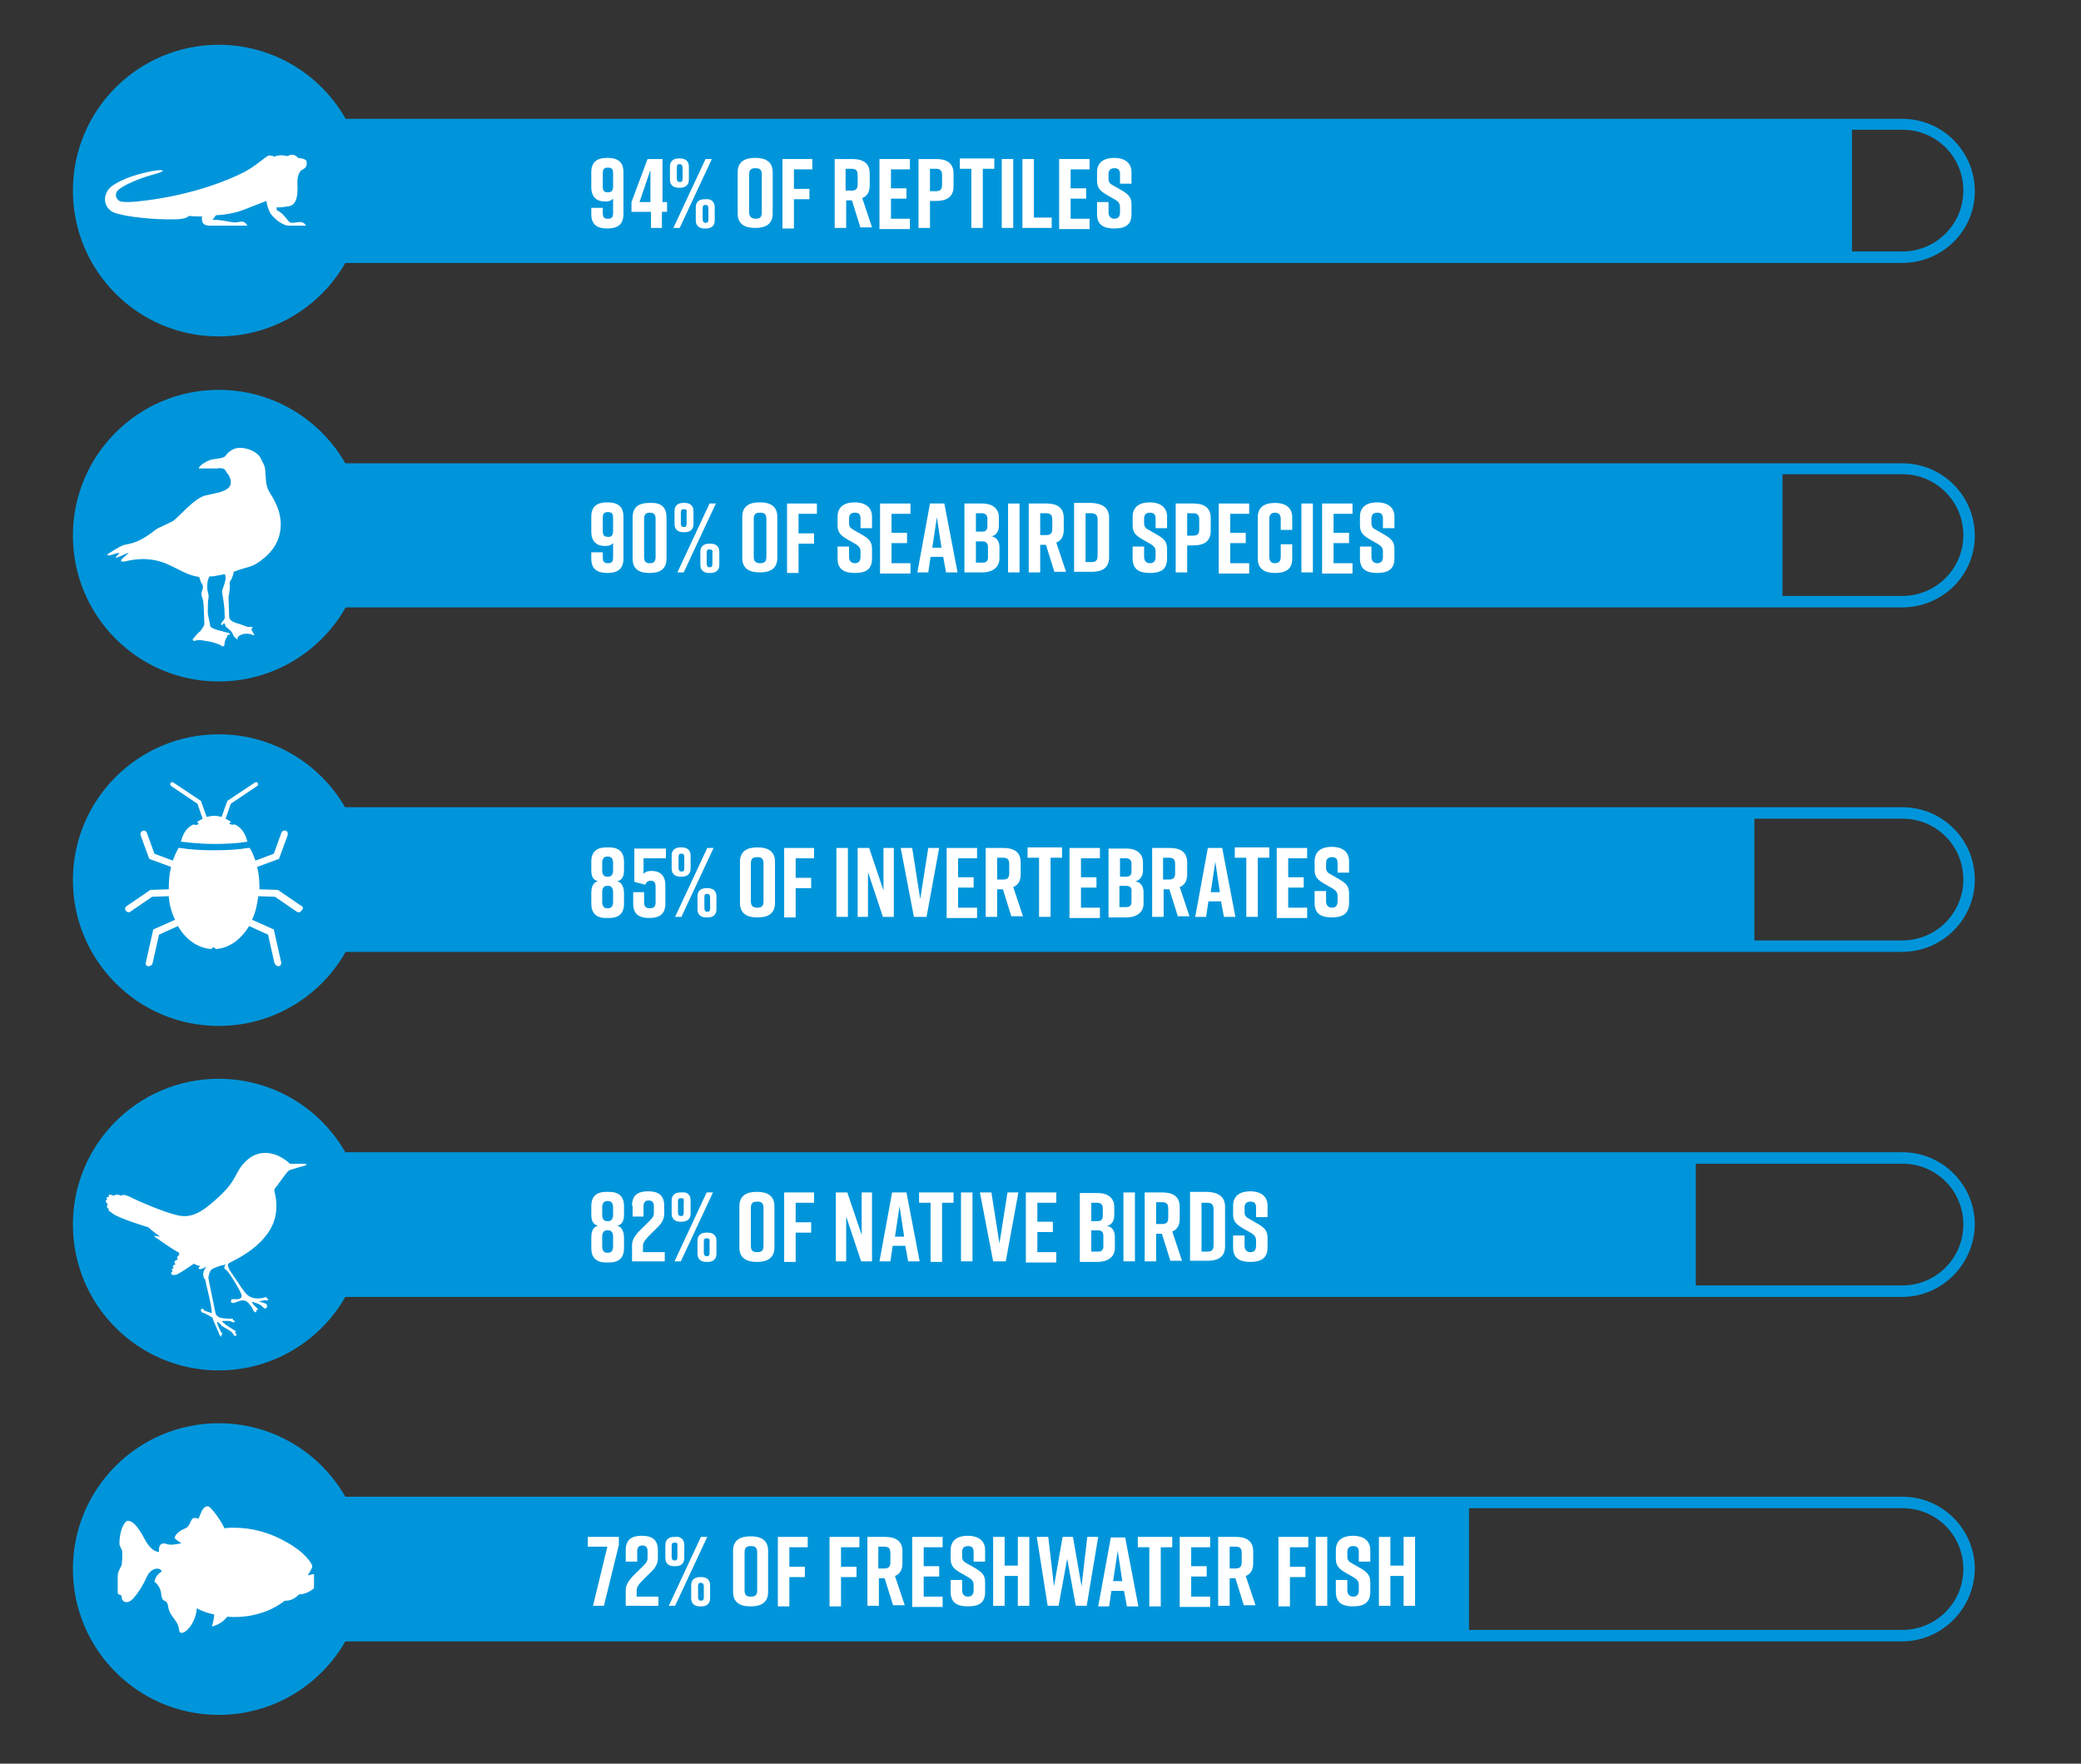 <?xml version="1.0" encoding="utf-8"?>
<!-- Generator: Adobe Illustrator 27.7.0, SVG Export Plug-In . SVG Version: 6.00 Build 0)  -->
<svg version="1.1" xmlns="http://www.w3.org/2000/svg" xmlns:xlink="http://www.w3.org/1999/xlink" x="0px" y="0px"
	 viewBox="0 0 362.5 307.2" style="enable-background:new 0 0 362.5 307.2;" xml:space="preserve">
<rect x="0" y="0" width="362.5" height="307.2" fill="#333333" stroke="none"/>
<style type="text/css">
	.st0{fill:#0095DA;}
	.st1{fill:#FFFFFF;}
</style>
<g id="Layer_1">
</g>
<g id="Layer_2">
	<g>
		<circle class="st0" cx="38.1" cy="93.3" r="25.4"/>
		<path class="st1" d="M36.5,100.4c0.3,0,0.7,0,1.1-0.1c0.6-0.1,1.1-0.2,1.6-0.3c0,0.2,0.1,0.4,0.1,0.6c0,0.3,0,0.4-0.2,1.1
			c-0.2,0.6-0.5,1.2-0.4,1.6c0.1,0.4,0.4,2.4,0.4,3c0,0.6,0.1,1.3,0,1.5c-0.1,0.2-0.6,0.7-0.6,0.9c0,0.2,0.2,0.2,0.3,0.1
			c0.1-0.2,0.2-0.2,0.3-0.2c0.2,0.1,0,0.2,0.2,0.5c0.2,0.2,0.7,0.6,0.9,0.8c0.2,0.2,0.4,0.6,0.5,0.9c0.2,0.3,0.4,0.3,0.5,0.5
			c0.1,0.2,0.2,0,0.2-0.3c0.4-0.5,1.3-0.7,1.9-0.6c0.3,0,0.5,0.1,0.7,0.2c0.3,0.1,0.4,0,0.2-0.2c-0.2-0.3-0.3-0.7-0.4-0.7
			c-0.1-0.2-0.1-0.2,0.1-0.2c0.1,0,0.1-0.3,0-0.3c-0.2,0-0.5,0-0.7,0c-0.2,0-1.3-0.5-1.8-0.6c-0.3-0.1-0.7-0.2-1.1-0.5
			c-0.4-0.3-0.4-0.6-0.4-1.2c0-0.6-0.1-2.7-0.1-3c0.1-0.3,0.2-1,0.2-1.2c0-0.2,0.1-0.5,0-1c0-0.5,0.2-0.6,0.3-0.8
			c0.1-0.2,0.4-0.9,0.4-1.3c2.5-1,3.2-0.6,5.3-2.4c3.1-2.5,3.7-6.3,1.9-9.8c-0.8-1.7-1.5-1.9-1.6-4.1c-0.1-2.2-0.2-2.1-0.8-3.3
			C45,78.7,43.1,78,41.8,78c-1.3,0-2.2,0.9-2.5,1.4c-0.3,0.4-1.5,0.5-2.2,0.6c-0.7,0.1-2.3,0.9-2.5,1.6c0,0,2.5,0,3.1,0
			c1.4-0.2,1.5,0.2,1.8,0.7c0.9,1.1,1,2.3,0,2.9c-0.9,0.6-2,0.7-3.7,1.1c-1.9,0.4-4.8,3.9-5.6,4.4c-0.8,0.5-2.6,1.2-3,1.5
			c-2.1,1.6-3.2,2.3-5.5,2.7c-0.5,0.1-1.5,0.7-2.6,1.4c-1.1,0.7,0.3,0.4,0.8,0.2c0.5-0.2,0.9-0.2,0.9-0.2s-0.2,0.3-0.6,0.7
			c-0.5,0.6,2.3-0.9,2.2-0.7c0,0-0.6,0.6-1.1,1c-0.4,0.4-0.2,0.6,0.4,0.5c0.6-0.1,3.8-1.1,7.3,0.4c2.3,1,3.6,2,5.7,2.3
			c0.1,0.3,0.2,0.6,0.3,0.9c0.3,0.4,0.5,0.8,0.2,1.5c-0.3,0.7,0.1,1.2,0.2,1.8c0.1,0.5,0.2,4.1,0.2,4.1c-0.2,0.4-0.6,1.1-0.9,1.3
			c-0.3,0.2-0.9,1-1.1,1.2c-0.1,0.2,0.1,0.4,0.4,0.3c0.3-0.1,0.8-0.2,1.6,0c1.6,0.2,2.8,0.7,3,0.9c0.2,0.2,0.5,0,0.5-0.2
			c0-0.3,0.1-0.9,0.3-1.1c0.2-0.3,0.2-0.5,0.3-0.6c0.1-0.1,0.3-0.1,0.4,0c0.1,0.1-0.1-0.4-0.4-0.4c-0.3,0-1-0.3-1.6-0.4
			c-0.6-0.2-1.4-0.4-1.5-0.8c0-0.4-0.3-1.4-0.4-2.2c0-0.8,0-2.2,0.1-2.5c0.1-0.3,0-0.9-0.1-1.2c-0.1-0.3-0.1-0.7-0.1-1.1
			C36.1,101.3,36.3,100.7,36.5,100.4z"/>
		<rect x="55.7" y="81.7" class="st0" width="254.8" height="23.2"/>
		<path class="st0" d="M331.3,105.8H54.7V80.7h276.7c6.9,0,12.6,5.6,12.6,12.6S338.3,105.8,331.3,105.8z M56.7,103.8h274.7
			c5.8,0,10.6-4.7,10.6-10.6c0-5.8-4.7-10.6-10.6-10.6H56.7V103.8z"/>
		<g>
			<path class="st1" d="M105,96.2v0.9c0,0.8,0.3,1,0.9,1s0.9-0.2,0.9-1v-2.5c-0.3,0.3-0.6,0.5-1.4,0.5c-1.4,0-2.4-0.7-2.4-2.5V90
				c0-1.8,1-2.5,2.8-2.5h0c1.8,0,2.8,0.7,2.8,2.5v7.3c0,1.8-1,2.5-2.8,2.5h0c-1.8,0-2.8-0.7-2.8-2.5v-1.1H105z M106.8,92.5v-2.3
				c0-0.8-0.3-1-0.9-1c-0.6,0-0.9,0.2-0.9,1v2.3c0,0.8,0.3,1,0.9,1C106.4,93.6,106.8,93.3,106.8,92.5z"/>
			<path class="st1" d="M116.1,90.1v7.2c0,1.8-1.1,2.5-2.9,2.5h-0.1c-1.8,0-2.9-0.7-2.9-2.5v-7.2c0-1.8,1.1-2.5,2.9-2.5h0.1
				C115.1,87.5,116.1,88.3,116.1,90.1z M113.2,89.3c-0.6,0-1,0.2-1,1.1V97c0,0.9,0.4,1.1,1,1.1s1-0.2,1-1.1v-6.6
				C114.2,89.5,113.8,89.3,113.2,89.3z"/>
			<path class="st1" d="M120.8,89v2.3c0,1-0.7,1.4-1.5,1.4H119c-0.8,0-1.5-0.4-1.5-1.4V89c0-1,0.7-1.4,1.5-1.4h0.3
				C120.1,87.6,120.8,88,120.8,89z M119.1,99.7H118l5.6-12h1.1L119.1,99.7z M119.2,88.7h-0.2c-0.3,0-0.4,0.2-0.4,0.6v1.9
				c0,0.4,0.2,0.6,0.4,0.6h0.2c0.3,0,0.4-0.2,0.4-0.6v-1.9C119.7,88.8,119.5,88.7,119.2,88.7z M125.3,96.1v2.3c0,1-0.7,1.4-1.5,1.4
				h-0.3c-0.8,0-1.5-0.4-1.5-1.4v-2.3c0-1,0.7-1.4,1.5-1.4h0.3C124.6,94.7,125.3,95.1,125.3,96.1z M123.7,95.7h-0.2
				c-0.3,0-0.4,0.2-0.4,0.6v1.9c0,0.4,0.2,0.6,0.4,0.6h0.2c0.3,0,0.4-0.2,0.4-0.6v-1.9C124.2,95.9,124,95.7,123.7,95.7z"/>
			<path class="st1" d="M132.3,87.5h0.1c1.8,0,3,0.7,3,2.5v7.2c0,1.8-1.2,2.5-3,2.5h-0.1c-1.8,0-3-0.7-3-2.5v-7.2
				C129.3,88.2,130.5,87.5,132.3,87.5z M132.4,98.1c0.7,0,1.1-0.2,1.1-1.1v-6.6c0-0.9-0.4-1.1-1.1-1.1s-1.1,0.2-1.1,1.1V97
				C131.3,97.8,131.7,98.1,132.4,98.1z"/>
			<path class="st1" d="M137.1,87.7h5.2v1.8h-3.2v3.4h2.7v1.8h-2.7v5.1h-2V87.7z"/>
			<path class="st1" d="M149.9,92v-1.7c0-0.8-0.4-1-1-1c-0.6,0-1,0.3-1,1v0.8c0,0.6,0.2,0.9,0.8,1.2l1.4,0.8
				c1.2,0.7,1.8,1.2,1.8,2.5v1.7c0,1.9-1.1,2.5-3,2.5h0c-1.8,0-3-0.6-3-2.5v-2.1h2v1.8c0,0.7,0.4,1.1,1,1.1c0.6,0,1-0.3,1-1.1v-0.9
				c0-0.6-0.2-0.9-0.8-1.3l-1.4-0.8c-1.2-0.7-1.8-1.2-1.8-2.5V90c0-1.8,1.3-2.5,3-2.5h0c1.6,0,3,0.7,3,2.5v2H149.9z"/>
			<path class="st1" d="M153.3,99.7v-12h5.3v1.8h-3.3v3.3h2.7v1.8h-2.7v3.5h3.3v1.8H153.3z"/>
			<path class="st1" d="M164.3,97h-2.2l-0.4,2.7h-1.9l2.2-12h2.5l2.3,12h-2L164.3,97z M164,95.4l-0.8-5.3l-0.8,5.3H164z"/>
			<path class="st1" d="M172.7,93.4c1,0.2,1.4,1,1.4,1.9v2c0,1.5-1.2,2.4-3,2.4H168v-12h3.1c1.8,0,2.9,0.9,2.9,2.4v1.5
				C174,92.4,173.6,93.3,172.7,93.4z M170,92.6h1.1c0.6,0,0.9-0.3,0.9-0.9v-1.4c0-0.6-0.4-0.9-0.9-0.9H170V92.6z M171.2,94.3H170V98
				h1.2c0.6,0,0.9-0.3,0.9-0.9v-1.8C172.1,94.6,171.7,94.3,171.2,94.3z"/>
			<path class="st1" d="M175.6,99.7v-12h2v12H175.6z"/>
			<path class="st1" d="M183.7,99.7l-1.5-4.8h-1v4.8h-2v-12h3.1c1.8,0,3,0.7,3,2.5v2.1c0,1.2-0.5,1.9-1.3,2.2l1.7,5.1H183.7z
				 M181.2,93.2h1c0.7,0,1.1-0.2,1.1-1.1v-1.6c0-0.9-0.4-1.1-1.1-1.1h-1V93.2z"/>
			<path class="st1" d="M193.2,90.2v6.9c0,1.8-1.2,2.5-3,2.5h-3.1v-12h3.1C192,87.7,193.2,88.4,193.2,90.2z M190.1,89.4h-1v8.5h1
				c0.7,0,1.1-0.2,1.1-1.1v-6.3C191.2,89.7,190.8,89.4,190.1,89.4z"/>
			<path class="st1" d="M201.3,92v-1.7c0-0.8-0.4-1-1-1c-0.6,0-1,0.3-1,1v0.8c0,0.6,0.2,0.9,0.8,1.2l1.4,0.8
				c1.2,0.7,1.8,1.2,1.8,2.5v1.7c0,1.9-1.1,2.5-3,2.5h0c-1.8,0-3-0.6-3-2.5v-2.1h2v1.8c0,0.7,0.4,1.1,1,1.1c0.6,0,1-0.3,1-1.1v-0.9
				c0-0.6-0.2-0.9-0.8-1.3l-1.4-0.8c-1.2-0.7-1.8-1.2-1.8-2.5V90c0-1.8,1.3-2.5,3-2.5h0c1.6,0,3,0.7,3,2.5v2H201.3z"/>
			<path class="st1" d="M210.9,90.2v2.3c0,1.8-1.2,2.5-3,2.5h-1.1v4.7h-2v-12h3.1C209.7,87.7,210.9,88.4,210.9,90.2z M208.9,90.5
				c0-0.9-0.4-1.1-1.1-1.1h-1v3.9h1c0.7,0,1.1-0.2,1.1-1.1V90.5z"/>
			<path class="st1" d="M212.3,99.7v-12h5.3v1.8h-3.3v3.3h2.7v1.8h-2.7v3.5h3.3v1.8H212.3z"/>
			<path class="st1" d="M225.1,97.3c0,1.9-1.2,2.5-3,2.5h0c-1.8,0-3-0.7-3-2.5v-7.2c0-1.8,1.2-2.5,3-2.5h0c1.8,0,3,0.8,3,2.5v2.2h-2
				v-1.9c0-0.8-0.4-1.1-1-1.1s-1,0.3-1,1.1V97c0,0.8,0.4,1.1,1,1.1s1-0.3,1-1.1v-2.2h2V97.3z"/>
			<path class="st1" d="M226.7,99.7v-12h2v12H226.7z"/>
			<path class="st1" d="M230.3,99.7v-12h5.3v1.8h-3.3v3.3h2.7v1.8h-2.7v3.5h3.3v1.8H230.3z"/>
			<path class="st1" d="M240.9,92v-1.7c0-0.8-0.4-1-1-1c-0.6,0-1,0.3-1,1v0.8c0,0.6,0.2,0.9,0.8,1.2l1.4,0.8
				c1.2,0.7,1.8,1.2,1.8,2.5v1.7c0,1.9-1.2,2.5-3,2.5h0c-1.8,0-3-0.6-3-2.5v-2.1h2v1.8c0,0.7,0.4,1.1,1,1.1c0.6,0,1-0.3,1-1.1v-0.9
				c0-0.6-0.2-0.9-0.8-1.3l-1.4-0.8c-1.2-0.7-1.8-1.2-1.8-2.5V90c0-1.8,1.3-2.5,3-2.5h0c1.6,0,3,0.7,3,2.5v2H240.9z"/>
		</g>
	</g>
	<g>
		<circle class="st0" cx="38.1" cy="153.3" r="25.4"/>
		<rect x="55.7" y="141.7" class="st0" width="249.9" height="23.2"/>
		<path class="st0" d="M331.3,165.8H54.7v-25.2h276.7c6.9,0,12.6,5.6,12.6,12.6S338.3,165.8,331.3,165.8z M56.7,163.8h274.7
			c5.8,0,10.6-4.7,10.6-10.6s-4.7-10.6-10.6-10.6H56.7V163.8z"/>
		<g>
			<path class="st1" d="M108.7,150.1v1.5c0,0.8-0.2,1.7-1.2,1.9c1,0.2,1.2,1.4,1.2,2.1v1.8c0,1.7-0.9,2.5-2.6,2.5h-0.5
				c-1.8,0-2.6-0.9-2.6-2.5v-1.8c0-0.7,0.1-1.9,1.2-2.1c-1-0.2-1.2-1.1-1.2-1.9v-1.5c0-1.7,0.9-2.5,2.6-2.5h0.5
				C107.8,147.6,108.7,148.4,108.7,150.1z M106.8,150.3c0-0.8-0.4-1.1-0.8-1.1h-0.3c-0.4,0-0.8,0.3-0.8,1.1v1.3
				c0,0.8,0.4,1.1,0.8,1.1h0.3c0.4,0,0.8-0.3,0.8-1.1V150.3z M106.8,155.4c0-0.8-0.4-1.1-0.8-1.1h-0.3c-0.4,0-0.8,0.3-0.8,1.1v1.7
				c0,0.8,0.4,1.1,0.8,1.1h0.3c0.4,0,0.8-0.3,0.8-1.1V155.4z"/>
			<path class="st1" d="M112.1,149.4v2.8c0.3-0.3,0.6-0.5,1.4-0.5c1.4,0,2.4,0.7,2.4,2.5v3.2c0,1.8-1,2.5-2.8,2.5h0
				c-1.8,0-2.8-0.7-2.8-2.5v-2h1.9v1.8c0,0.8,0.4,1,1,1c0.6,0,1-0.2,1-1v-2.8c0-0.8-0.4-1-0.8-1c-0.5,0-0.8,0.2-1,0.7l-1.9-0.5v-5.8
				h5.5v1.7H112.1z"/>
			<path class="st1" d="M120.3,149v2.3c0,1-0.7,1.4-1.5,1.4h-0.3c-0.8,0-1.5-0.4-1.5-1.4V149c0-1,0.7-1.4,1.5-1.4h0.3
				C119.6,147.6,120.3,148,120.3,149z M118.7,159.7h-1.1l5.6-12h1.1L118.7,159.7z M118.8,148.7h-0.2c-0.3,0-0.4,0.2-0.4,0.6v1.9
				c0,0.4,0.2,0.6,0.4,0.6h0.2c0.3,0,0.4-0.2,0.4-0.6v-1.9C119.2,148.8,119,148.7,118.8,148.7z M124.8,156.1v2.3
				c0,1-0.7,1.4-1.5,1.4h-0.3c-0.8,0-1.5-0.4-1.5-1.4v-2.3c0-1,0.7-1.4,1.5-1.4h0.3C124.1,154.7,124.8,155.1,124.8,156.1z
				 M123.3,155.7h-0.2c-0.3,0-0.4,0.2-0.4,0.6v1.9c0,0.4,0.2,0.6,0.4,0.6h0.2c0.3,0,0.4-0.2,0.4-0.6v-1.9
				C123.7,155.9,123.5,155.7,123.3,155.7z"/>
			<path class="st1" d="M131.9,147.6h0.1c1.8,0,3,0.7,3,2.5v7.2c0,1.8-1.2,2.5-3,2.5h-0.1c-1.8,0-3-0.7-3-2.5v-7.2
				C128.9,148.3,130.1,147.6,131.9,147.6z M131.9,158.1c0.7,0,1.1-0.2,1.1-1.1v-6.6c0-0.9-0.4-1.1-1.1-1.1s-1.1,0.2-1.1,1.1v6.6
				C130.8,157.9,131.3,158.1,131.9,158.1z"/>
			<path class="st1" d="M136.6,147.7h5.2v1.8h-3.2v3.4h2.7v1.8h-2.7v5.1h-2V147.7z"/>
			<path class="st1" d="M145.7,159.7v-12h2v12H145.7z"/>
			<path class="st1" d="M149.4,159.7v-12h2l2.5,7.4v-7.4h1.8v12h-1.9l-2.6-7.8v7.8H149.4z"/>
			<path class="st1" d="M161.4,159.7h-2.2l-2.3-12h2l1.4,8.9l1.4-8.9h1.9L161.4,159.7z"/>
			<path class="st1" d="M164.9,159.7v-12h5.3v1.8h-3.3v3.3h2.7v1.8h-2.7v3.5h3.3v1.8H164.9z"/>
			<path class="st1" d="M176.2,159.7l-1.5-4.8h-1v4.8h-2v-12h3.1c1.8,0,3,0.7,3,2.5v2.1c0,1.2-0.5,1.9-1.3,2.2l1.7,5.1H176.2z
				 M173.7,153.2h1c0.7,0,1.1-0.2,1.1-1.1v-1.6c0-0.9-0.4-1.1-1.1-1.1h-1V153.2z"/>
			<path class="st1" d="M185,149.4h-2v10.3h-2v-10.3h-2v-1.8h6V149.4z"/>
			<path class="st1" d="M186.3,159.7v-12h5.3v1.8h-3.3v3.3h2.7v1.8h-2.7v3.5h3.3v1.8H186.3z"/>
			<path class="st1" d="M197.8,153.5c1,0.2,1.4,1,1.4,1.9v2c0,1.5-1.2,2.4-3,2.4h-3.1v-12h3.1c1.8,0,2.9,0.9,2.9,2.4v1.5
				C199.1,152.4,198.7,153.3,197.8,153.5z M195.1,152.7h1.1c0.6,0,0.9-0.3,0.9-0.9v-1.4c0-0.6-0.4-0.9-0.9-0.9h-1.1V152.7z
				 M196.2,154.3h-1.2v3.7h1.2c0.6,0,0.9-0.3,0.9-0.9v-1.8C197.2,154.6,196.8,154.3,196.2,154.3z"/>
			<path class="st1" d="M205.2,159.7l-1.5-4.8h-1v4.8h-2v-12h3.1c1.8,0,3,0.7,3,2.5v2.1c0,1.2-0.5,1.9-1.3,2.2l1.7,5.1H205.2z
				 M202.6,153.2h1c0.7,0,1.1-0.2,1.1-1.1v-1.6c0-0.9-0.4-1.1-1.1-1.1h-1V153.2z"/>
			<path class="st1" d="M212.7,157h-2.2l-0.4,2.7h-1.9l2.2-12h2.5l2.3,12h-2L212.7,157z M212.5,155.4l-0.8-5.3l-0.8,5.3H212.5z"/>
			<path class="st1" d="M221.1,149.4h-2v10.3h-2v-10.3h-2v-1.8h6V149.4z"/>
			<path class="st1" d="M222.4,159.7v-12h5.3v1.8h-3.3v3.3h2.7v1.8h-2.7v3.5h3.3v1.8H222.4z"/>
			<path class="st1" d="M233,152v-1.7c0-0.8-0.4-1-1-1c-0.6,0-1,0.3-1,1v0.8c0,0.6,0.2,0.9,0.8,1.2l1.4,0.8c1.2,0.7,1.8,1.2,1.8,2.5
				v1.7c0,1.9-1.2,2.5-3,2.5h0c-1.8,0-3-0.6-3-2.5v-2.1h2v1.8c0,0.7,0.4,1.1,1,1.1c0.6,0,1-0.3,1-1.1v-0.9c0-0.6-0.2-0.9-0.8-1.3
				l-1.4-0.8c-1.2-0.7-1.8-1.2-1.8-2.5V150c0-1.8,1.3-2.5,3-2.5h0c1.6,0,3,0.7,3,2.5v2H233z"/>
		</g>
		<g>
			<path class="st1" d="M29.8,136.9l4.6,3.1l0.9,2.6c-0.4,0.2-0.7,0.4-1,0.6c0.6,0.2,0.1,0.7-0.6,0.4c-1.5,0.7-1.9,2-2.2,3
				c1.7,0.2,3.6,0.4,5.8,0.4s4.1-0.1,5.8-0.4c-0.3-1-0.7-2.3-2.2-3c-0.8,0.2-1.3-0.3-0.6-0.4c-0.3-0.2-0.6-0.4-1-0.6l0.9-2.6
				l4.6-3.1c0.2-0.1,0.2-0.3,0.1-0.5c-0.1-0.2-0.3-0.2-0.5-0.1l-4.8,3.2l-1,2.8c-0.4-0.1-0.8-0.2-1.3-0.2s-0.9,0.1-1.3,0.2l-1-2.8
				l-4.8-3.2c-0.2-0.1-0.4-0.1-0.5,0.1C29.6,136.6,29.7,136.8,29.8,136.9z"/>
			<path class="st1" d="M52.5,157.8l-4.1-2.8l-3.2-0.1c0,0,0-0.1,0-0.1c0-1.4-0.1-2.6-0.4-3.8l3.8-1.4l1.5-4.1
				c0.1-0.3,0-0.7-0.3-0.8c-0.3-0.1-0.7,0-0.8,0.4l-1.3,3.6l-3.2,1.2c-0.3-0.8-0.6-1.6-1-2.2l-0.3,0c-1.8,0.3-3.8,0.4-5.9,0.4
				c-2.1,0-4.1-0.1-5.9-0.4l-0.3,0c-0.4,0.7-0.7,1.4-1,2.2l-3.2-1.2l-1.3-3.6c-0.1-0.3-0.4-0.5-0.7-0.4c-0.3,0.1-0.5,0.4-0.4,0.8
				l1.5,4.1l3.8,1.4c-0.3,1.2-0.4,2.5-0.4,3.8c0,0,0,0.1,0,0.1l-3.2,0.1l-4.1,2.8c-0.3,0.2-0.4,0.5-0.2,0.8c0.2,0.3,0.6,0.4,0.8,0.2
				l3.8-2.6l2.9-0.1c0.1,1.5,0.5,2.9,1.1,4.1l-3.8,1.7l-1.3,5.8c-0.1,0.3,0.1,0.6,0.5,0.6h0c0.3,0,0.7-0.3,0.7-0.6l1.1-4.9l3.3-1.5
				c1.3,2.3,3.4,3.8,5.7,4c0,0,0.1,0,0.1,0c0,0,0.3-0.3,0.4-0.3h0c0.1,0,0.4,0.3,0.4,0.3c0,0,0,0,0.1,0c2.3-0.2,4.3-1.7,5.7-4
				l3.3,1.5l1.1,4.9c0.1,0.3,0.4,0.6,0.7,0.6h0c0.3,0,0.5-0.3,0.5-0.6l-1.3-5.8l-3.8-1.7c0.6-1.2,0.9-2.6,1.1-4.1l2.9,0.1l3.8,2.6
				c0.3,0.2,0.7,0.1,0.8-0.2C52.9,158.3,52.8,157.9,52.5,157.8z"/>
		</g>
	</g>
	<g>
		<circle class="st0" cx="38.1" cy="213.3" r="25.4"/>
		<path class="st1" d="M33.8,220.1c0.3,0.2,0.7,0.4,1.1,0.4c-0.7,0.6-0.1,0.8,0.9,0.2c0,0,0.2-0.1,0.2-0.1c-0.6,0.7-0.8,1.4-0.4,2.2
			l0.1-0.1c0.3,1.5,1.1,4.3,1.2,6c-0.5-0.1-1.3-0.4-1.4-0.5c0-0.1-0.1-0.2-0.2-0.3c0,0-0.2,0.3-0.3,0.1c-0.1,0.6,0.4,0.7,0.5,0.7
			c0.1,0,1.2,0.6,1.5,0.8c0.3,1,1.1,2.5,1.2,2.9c0.1,0.4,0.4,0.4,0.4,0.4c-0.1-0.2,0-0.6,0.2-0.3c0-0.1-0.1-0.2-0.3-0.5
			c-0.2-0.4-0.6-1.1-0.7-1.8c0.2,0.1,0.6,0.4,0.8,0.7c0.2,0.2,1.8,1,1.9,1.3c0.2,0.3,0.3,0.5,0.4,0.5c0.2,0,0.4-0.2,0.3-0.3
			c-0.3-0.2-0.3-0.4-0.1-0.5c-0.4-0.3-1.3-0.8-1.7-1.1c-0.4-0.3-0.7-0.6-0.8-0.7c0.6,0,1.3-0.1,1.7,0.1c0.4,0.2,0.6,0.2,0.6-0.1
			c0,0-0.5-0.2-0.3-0.4c-0.5,0-2,0-2.5-0.3c-0.2-0.2-0.5-0.2-0.6-0.9c-0.1-0.6-1.2-5.7-1.2-5.9l0,0c0-0.2,0.2-1.3,0.6-1.5
			c0.4-0.3,1.4-0.6,1.7-0.7c0.3,0,0.5-0.1,0.7-0.2c-0.4,0.7-0.2,0.8,0.2,1.1c0.4,0.3,2.6,3.8,2.6,4.4c0,0.6-0.7,0.6-0.9,0.6
			c-0.2,0-0.7,0-0.9,0c0,0.1,0.1,0.2-0.1,0.3c0,0.4,0.5,0.4,0.7,0.3c0.3-0.1,1-0.4,1.3-0.4c0.3,0,0.7,0,1.2,0.6
			c0.5,0.6,0.6,0.8,0.7,1.1c0.1,0.3,0.5,0.5,0.6,0.3c-0.1-0.1-0.1-0.4,0.3-0.4c-0.2-0.3-0.8-0.7-1-1.1c-0.2-0.4,0.1-0.2,0.4-0.1
			c0.3,0.1,0.7,0.2,1.1,0.5c0.4,0.4,0.7,0.7,0.9,0.4c0-0.1,0.1-0.1,0.2-0.2c-0.2-0.1-0.1-0.4-0.1-0.4c0-0.1-1.2-0.5-1.5-0.5
			c0.4,0,1-0.3,1.3-0.2c0.3,0.1,0.4,0,0.4-0.3c-0.3,0-0.3-0.1-0.3-0.3c-0.3,0.1-1.2,0.4-2.2,0.2c-1-0.2-1.5-0.9-2.2-1.9
			c-0.6-1-1.9-2.7-2.1-3.2c-0.2-0.5-0.4-0.8,0.2-1.1c0.5-0.3,6.9-3,7.9-8.2c0.3-1.6,0.1-3-0.1-3.8c-0.3-0.9,0.2-1.1,0.4-1.4
			c0.2-0.3,1.5-2.1,1.8-2.4c0.3-0.3,0.4-0.3,0.4-0.3c0.6-0.2,2.3-0.7,2.7-0.8c0.4-0.2,0.1-0.3-0.3-0.3c-0.4,0-1.8,0-2.4,0
			c-1.9-1.8-5.3-3.1-8-0.1c-1.6,1.7-1.2,2.9-4.3,5.8c-3.1,2.9-4.9,3.8-7.2,3.3c-2.3-0.5-6.7-2.4-7.7-2.9c-0.9-0.5-2-0.9-2.2-0.5
			c-0.8-0.5-1.3,0-1.3,0c-0.8-0.4-1-0.2-0.8,0.2c-0.6,0-0.5,0.2-0.3,0.4c-0.5,0.2-0.2,0.6,0.1,0.9c-0.3,0.3-0.2,0.6,0.2,0.8
			c-0.2,0.3,0,0.3,0.4,0.6c0.4,0.4,1.7,1.1,6.5,2.6c0.3,0.4,2,1.6,2,1.6c-0.4,0-1.6-0.4-0.7,0.2c0.9,0.6,2.8,2,4,2.6
			c-0.1,0.3,0.1,0.3,0.1,0.3c-0.7,0.6-0.4,0.7-0.3,0.9c-1.1,0.3-0.4,0.8-0.4,0.8c-0.7,0.3-0.5,0.5-0.3,0.7c-0.7,0.1-0.2,0.5-0.2,0.5
			c-0.6,0.4-0.2,0.9,0.7,0.6C31.4,221.7,32.5,221,33.8,220.1L33.8,220.1z"/>
		<rect x="55.7" y="201.7" class="st0" width="239.7" height="23.2"/>
		<path class="st0" d="M331.3,225.9H54.7v-25.2h276.7c6.9,0,12.6,5.6,12.6,12.6C343.9,220.2,338.3,225.9,331.3,225.9z M56.7,223.9
			h274.7c5.8,0,10.6-4.7,10.6-10.6s-4.7-10.6-10.6-10.6H56.7V223.9z"/>
		<g>
			<path class="st1" d="M108.7,210.1v1.5c0,0.8-0.2,1.7-1.2,1.9c1,0.2,1.2,1.4,1.2,2.1v1.8c0,1.7-0.9,2.5-2.6,2.5h-0.5
				c-1.8,0-2.6-0.9-2.6-2.5v-1.8c0-0.7,0.1-1.9,1.2-2.1c-1-0.2-1.2-1.1-1.2-1.9v-1.5c0-1.7,0.9-2.5,2.6-2.5h0.5
				C107.8,207.6,108.7,208.4,108.7,210.1z M106.8,210.3c0-0.8-0.4-1.1-0.8-1.1h-0.3c-0.4,0-0.8,0.3-0.8,1.1v1.3
				c0,0.8,0.4,1.1,0.8,1.1h0.3c0.4,0,0.8-0.3,0.8-1.1V210.3z M106.8,215.4c0-0.8-0.4-1.1-0.8-1.1h-0.3c-0.4,0-0.8,0.3-0.8,1.1v1.7
				c0,0.8,0.4,1.1,0.8,1.1h0.3c0.4,0,0.8-0.3,0.8-1.1V215.4z"/>
			<path class="st1" d="M110.1,210c0-1.8,1-2.5,2.8-2.5h0c1.8,0,2.8,0.7,2.8,2.5v1.4c0,1.5-1,2.2-2.1,3.3c-1,1-1.6,1.6-1.6,2.3v1.1
				h3.8v1.6h-5.7v-2.8c0-1.5,1.3-2.5,2.5-3.7c0.9-0.9,1.3-1.2,1.3-1.9v-1.2c0-0.8-0.4-1-0.9-1s-0.9,0.2-0.9,1v1.8h-1.9V210z"/>
			<path class="st1" d="M120.3,209.1v2.3c0,1-0.7,1.4-1.5,1.4h-0.3c-0.8,0-1.5-0.4-1.5-1.4v-2.3c0-1,0.7-1.4,1.5-1.4h0.3
				C119.6,207.6,120.3,208,120.3,209.1z M118.6,219.7h-1.1l5.6-12h1.1L118.6,219.7z M118.7,208.7h-0.2c-0.3,0-0.4,0.2-0.4,0.6v1.9
				c0,0.4,0.2,0.6,0.4,0.6h0.2c0.3,0,0.4-0.2,0.4-0.6v-1.9C119.2,208.8,119,208.7,118.7,208.7z M124.8,216.1v2.3
				c0,1-0.7,1.4-1.5,1.4H123c-0.8,0-1.5-0.4-1.5-1.4v-2.3c0-1,0.7-1.4,1.5-1.4h0.3C124.1,214.7,124.8,215.1,124.8,216.1z
				 M123.2,215.7h-0.2c-0.3,0-0.4,0.2-0.4,0.6v1.9c0,0.4,0.2,0.6,0.4,0.6h0.2c0.3,0,0.4-0.2,0.4-0.6v-1.9
				C123.7,215.9,123.5,215.7,123.2,215.7z"/>
			<path class="st1" d="M131.8,207.6h0.1c1.8,0,3,0.7,3,2.5v7.2c0,1.8-1.2,2.5-3,2.5h-0.1c-1.8,0-3-0.7-3-2.5v-7.2
				C128.8,208.3,130,207.6,131.8,207.6z M131.9,218.1c0.7,0,1.1-0.2,1.1-1.1v-6.6c0-0.9-0.4-1.1-1.1-1.1s-1.1,0.2-1.1,1.1v6.6
				C130.8,217.9,131.2,218.1,131.9,218.1z"/>
			<path class="st1" d="M136.6,207.7h5.2v1.8h-3.2v3.4h2.7v1.8h-2.7v5.1h-2V207.7z"/>
			<path class="st1" d="M145.6,219.7v-12h2l2.5,7.4v-7.4h1.8v12H150l-2.6-7.8v7.8H145.6z"/>
			<path class="st1" d="M157.7,217h-2.2l-0.4,2.7h-1.9l2.2-12h2.5l2.3,12h-2L157.7,217z M157.5,215.4l-0.8-5.3l-0.8,5.3H157.5z"/>
			<path class="st1" d="M166.1,209.5h-2v10.3h-2v-10.3h-2v-1.8h6V209.5z"/>
			<path class="st1" d="M167.4,219.7v-12h2v12H167.4z"/>
			<path class="st1" d="M175.2,219.7H173l-2.3-12h2l1.4,8.9l1.4-8.9h1.9L175.2,219.7z"/>
			<path class="st1" d="M178.7,219.7v-12h5.3v1.8h-3.3v3.3h2.7v1.8h-2.7v3.5h3.3v1.8H178.7z"/>
			<path class="st1" d="M192.8,213.5c1,0.2,1.4,1,1.4,1.9v2c0,1.5-1.2,2.4-3,2.4h-3.1v-12h3.1c1.8,0,2.9,0.9,2.9,2.4v1.5
				C194.1,212.4,193.8,213.4,192.8,213.5z M190.1,212.7h1.1c0.6,0,0.9-0.3,0.9-0.9v-1.4c0-0.6-0.4-0.9-0.9-0.9h-1.1V212.7z
				 M191.3,214.3h-1.2v3.7h1.2c0.6,0,0.9-0.3,0.9-0.9v-1.8C192.2,214.6,191.9,214.3,191.3,214.3z"/>
			<path class="st1" d="M195.7,219.7v-12h2v12H195.7z"/>
			<path class="st1" d="M203.9,219.7l-1.5-4.8h-1v4.8h-2v-12h3.1c1.8,0,3,0.7,3,2.5v2.1c0,1.2-0.5,1.9-1.3,2.2l1.7,5.1H203.9z
				 M201.4,213.2h1c0.7,0,1.1-0.2,1.1-1.1v-1.6c0-0.9-0.4-1.1-1.1-1.1h-1V213.2z"/>
			<path class="st1" d="M213.4,210.2v6.9c0,1.8-1.2,2.5-3,2.5h-3.1v-12h3.1C212.2,207.7,213.4,208.4,213.4,210.2z M210.3,209.5h-1
				v8.5h1c0.7,0,1.1-0.2,1.1-1.1v-6.3C211.4,209.7,210.9,209.5,210.3,209.5z"/>
			<path class="st1" d="M218.8,212v-1.7c0-0.8-0.4-1-1-1c-0.6,0-1,0.3-1,1v0.8c0,0.6,0.2,0.9,0.8,1.2l1.4,0.8
				c1.2,0.7,1.8,1.2,1.8,2.5v1.7c0,1.9-1.2,2.5-3,2.5h0c-1.8,0-3-0.6-3-2.5v-2.1h2v1.8c0,0.7,0.4,1.1,1,1.1c0.6,0,1-0.3,1-1.1v-0.9
				c0-0.6-0.2-0.9-0.8-1.3l-1.4-0.8c-1.2-0.7-1.8-1.2-1.8-2.5V210c0-1.8,1.3-2.5,3-2.5h0c1.6,0,3,0.7,3,2.5v2H218.8z"/>
		</g>
	</g>
	<g>
		<circle class="st0" cx="38.1" cy="33.2" r="25.4"/>
		<path class="st1" d="M52.6,29.6c0.8-0.4,0.9-0.8,0.8-1.5c-0.1-0.5-1.5-0.6-1.5-0.6c-0.8-1-1.8-0.3-1.8-0.3s-1.4-0.4-2.3,0.1
			c0,0-0.5-0.3-1-0.2c-0.6,0.2-2.2,1.8-4.3,2.9c-3.2,1.6-8.4,3.6-15.5,4.7c-1.5,0.2-4.6,0.7-5.9,0.4c-0.9-0.2-1.3-1.4-0.4-2.1
			c1-0.8,3.4-1.9,6-2.6c2.3-0.6,2.2-1-0.2-0.6c-3.6,0.7-5.7,1.7-7,2.6c-1.8,1.4-1.5,3.8,0.3,4.6c2,0.8,7.3,1.3,10.6,1.2
			c2.2,0,2.5-0.6,2.5-0.6c0.8,0.1,1.6,0.1,2.3,0.1c0,0.2-0.1,0.4,0,0.6c0,0.5,0.3,1,1.3,1c1,0,6,0,6.6,0c0,0-0.4-0.8-1.1-0.7
			c-0.7,0.1-1.1,0.2-1.5,0.1c-0.4,0-2.3-0.5-3.5-0.4c0,0,0.3-0.3,0.6-0.8c1.7-0.1,3.3-0.4,4.4-0.8c1.4-0.5,3.3-1.3,4.4-1.7
			c0.1,0.7,0.4,1.7,0.8,2.3c1.1,1.4,2.5,2,3,2c0.7,0,2.8,0,3.1,0c0,0-0.2-0.5-0.8-0.6c-0.5-0.1-1,0.1-1.5,0.1c-0.5,0-0.6-0.1-1-0.6
			c-0.4-0.5-0.9-1.2-1.8-1.6c0,0,0-0.2,0-0.5c0.6,0.1,1.4-0.1,2.2-0.2c1.8-0.3,1.4-3.7,1.4-4.3C51.8,31.1,52,29.9,52.6,29.6z"/>
		<rect x="55.7" y="21.7" class="st0" width="266.9" height="23.2"/>
		<path class="st0" d="M331.3,45.8H54.7V20.7h276.7c6.9,0,12.6,5.6,12.6,12.6S338.3,45.8,331.3,45.8z M56.7,43.8h274.7
			c5.8,0,10.6-4.7,10.6-10.6s-4.7-10.6-10.6-10.6H56.7V43.8z"/>
		<g>
			<path class="st1" d="M105,36.2v0.9c0,0.8,0.3,1,0.9,1s0.9-0.2,0.9-1v-2.5c-0.3,0.3-0.6,0.5-1.4,0.5c-1.4,0-2.4-0.7-2.4-2.5V30
				c0-1.8,1-2.5,2.8-2.5h0c1.8,0,2.8,0.7,2.8,2.5v7.3c0,1.8-1,2.5-2.8,2.5h0c-1.8,0-2.8-0.7-2.8-2.5v-1.1H105z M106.8,32.5v-2.3
				c0-0.8-0.3-1-0.9-1c-0.6,0-0.9,0.2-0.9,1v2.3c0,0.8,0.3,1,0.9,1C106.4,33.5,106.8,33.3,106.8,32.5z"/>
			<path class="st1" d="M115.3,35.2h0.9v1.7h-0.9v2.8h-1.9v-2.8h-3.4v-1.7l2.8-7.5h2.6V35.2z M111.4,35.2h1.9v-5.6L111.4,35.2z"/>
			<path class="st1" d="M120,29v2.3c0,1-0.7,1.4-1.5,1.4h-0.3c-0.8,0-1.5-0.4-1.5-1.4V29c0-1,0.7-1.4,1.5-1.4h0.3
				C119.3,27.6,120,28,120,29z M118.4,39.7h-1.1l5.6-12h1.1L118.4,39.7z M118.5,28.6h-0.2c-0.3,0-0.4,0.2-0.4,0.6v1.9
				c0,0.4,0.2,0.6,0.4,0.6h0.2c0.3,0,0.4-0.2,0.4-0.6v-1.9C118.9,28.8,118.7,28.6,118.5,28.6z M124.5,36.1v2.3c0,1-0.7,1.4-1.5,1.4
				h-0.3c-0.8,0-1.5-0.4-1.5-1.4v-2.3c0-1,0.7-1.4,1.5-1.4h0.3C123.8,34.6,124.5,35.1,124.5,36.1z M123,35.7h-0.2
				c-0.3,0-0.4,0.2-0.4,0.6v1.9c0,0.4,0.2,0.6,0.4,0.6h0.2c0.3,0,0.4-0.2,0.4-0.6v-1.9C123.4,35.8,123.2,35.7,123,35.7z"/>
			<path class="st1" d="M131.5,27.5h0.1c1.8,0,3,0.7,3,2.5v7.2c0,1.8-1.2,2.5-3,2.5h-0.1c-1.8,0-3-0.7-3-2.5v-7.2
				C128.5,28.2,129.7,27.5,131.5,27.5z M131.6,38.1c0.7,0,1.1-0.2,1.1-1.1v-6.6c0-0.9-0.4-1.1-1.1-1.1s-1.1,0.2-1.1,1.1V37
				C130.5,37.8,131,38.1,131.6,38.1z"/>
			<path class="st1" d="M136.3,27.7h5.2v1.8h-3.2v3.4h2.7v1.8h-2.7v5.1h-2V27.7z"/>
			<path class="st1" d="M149.9,39.7l-1.5-4.8h-1v4.8h-2v-12h3.1c1.8,0,3,0.7,3,2.5v2.1c0,1.2-0.5,1.9-1.3,2.2l1.7,5.1H149.9z
				 M147.3,33.2h1c0.7,0,1.1-0.2,1.1-1.1v-1.6c0-0.9-0.4-1.1-1.1-1.1h-1V33.2z"/>
			<path class="st1" d="M153.2,39.7v-12h5.3v1.8h-3.3v3.3h2.7v1.8h-2.7v3.5h3.3v1.8H153.2z"/>
			<path class="st1" d="M166.1,30.2v2.3c0,1.8-1.2,2.5-3,2.5H162v4.7h-2v-12h3.1C164.9,27.7,166.1,28.4,166.1,30.2z M164.1,30.5
				c0-0.9-0.4-1.1-1.1-1.1h-1v3.9h1c0.7,0,1.1-0.2,1.1-1.1V30.5z"/>
			<path class="st1" d="M173.2,29.4h-2v10.3h-2V29.4h-2v-1.8h6V29.4z"/>
			<path class="st1" d="M174.5,39.7v-12h2v12H174.5z"/>
			<path class="st1" d="M183.2,39.7h-5.1v-12h2v10.2h3.1V39.7z"/>
			<path class="st1" d="M184.5,39.7v-12h5.3v1.8h-3.3v3.3h2.7v1.8h-2.7v3.5h3.3v1.8H184.5z"/>
			<path class="st1" d="M195.1,32v-1.7c0-0.8-0.4-1-1-1c-0.6,0-1,0.3-1,1v0.8c0,0.6,0.2,0.9,0.8,1.2l1.4,0.8
				c1.2,0.7,1.8,1.2,1.8,2.5v1.7c0,1.9-1.1,2.5-3,2.5h0c-1.8,0-3-0.6-3-2.5v-2.1h2V37c0,0.7,0.4,1.1,1,1.1c0.6,0,1-0.3,1-1.1v-0.9
				c0-0.6-0.2-0.9-0.8-1.3l-1.4-0.8c-1.2-0.7-1.8-1.2-1.8-2.5V30c0-1.8,1.3-2.5,3-2.5h0c1.6,0,3,0.7,3,2.5v2H195.1z"/>
		</g>
	</g>
	<g>
		<circle class="st0" cx="38.1" cy="273.3" r="25.4"/>
		<path class="st1" d="M21.2,278.2c0,0.7,0.7,1.2,1.6,0.6c0.9-0.7,2.2-2.8,2.7-4c0.5-1.2,1.5-1.8,2.3-1.5c0.1,0,0.2,0.2,0.4,0.4
			c-0.5,0.3-1.1,0.8-1.3,1.8c0,0,1.1,0.7,1.2,2.3c0.2,1.6,1,0.5,1.2,2.1c0.3,1.8,1.7,2.2,1.9,4c0.1,1.5,2.8-0.4,3.1-3.8
			c0,0,0.1,0,0.1,0.1c0.9,0.5,1.9,0.8,2.9,1c0,1-0.4,2.1-0.4,2.1c1.4-0.3,2.3-1.2,2.7-1.7c3.6,0.3,7.4-0.7,10-2.8
			c0,0,1.3,0.2,2.5-1.1c0,0,1.1,0.1,2.4-0.9c1-0.7,1.2-1.1,1-2.1c-0.1-0.7-0.7-0.6-1.9-0.3c0,0,0.8-1.2,0.8-1.6
			c0-0.4-1.3-2.5-4.7-4.3c-1.4-0.8-4.6-2.4-9-2.4c-0.6,0-1.1,0-1.6,0.1c-0.7-1.5-2-3.2-2.6-3.7c-0.4-0.3-0.9-0.1-1.3,0.6
			c-0.3,0.6-0.6,1.4-0.6,1.4s-0.4-0.1-0.8-0.1c-0.6,0-0.6,1.4-1.5,1.8c-1.8,0.7-1.9,1.7-1.9,1.7s0.5,0.5,1.2,0.9
			c-0.9,0.2-2,0.4-2.7,0.1c-1-0.3-1.3,0.5-1.2,1.4c0,0-1.2,0.2-2.5-2.2c-1.3-2.5-2.2-3.2-2.9-3.2c-0.7,0-1.5,1.9-1.5,3.9
			c0,0.7,0.5,0.9,0.5,1.7c0,0.7,0,1.3-0.1,2c-0.1,0.5-0.7,1.1-0.7,2.1c0,1,0,2.2,0,2.8C20.5,277.9,21.2,277.6,21.2,278.2z"/>
		<rect x="55.7" y="261.7" class="st0" width="200.2" height="23.2"/>
		<path class="st0" d="M331.3,285.9H54.7v-25.2h276.7c6.9,0,12.6,5.6,12.6,12.6C343.9,280.2,338.3,285.9,331.3,285.9z M56.7,283.9
			h274.7c5.8,0,10.6-4.7,10.6-10.6s-4.7-10.6-10.6-10.6H56.7V283.9z"/>
		<g>
			<path class="st1" d="M105.2,279.7h-1.9l2.5-10.3h-3.4v-1.7h5.4v1.4L105.2,279.7z"/>
			<path class="st1" d="M109,270c0-1.8,1-2.5,2.8-2.5h0c1.8,0,2.8,0.7,2.8,2.5v1.4c0,1.5-1,2.2-2.1,3.3c-1,1-1.6,1.6-1.6,2.3v1.1
				h3.8v1.6H109V277c0-1.5,1.3-2.5,2.5-3.7c0.9-0.9,1.3-1.2,1.3-1.9v-1.2c0-0.8-0.4-1-0.9-1s-0.9,0.2-0.9,1v1.8H109V270z"/>
			<path class="st1" d="M119.2,269.1v2.3c0,1-0.7,1.4-1.5,1.4h-0.3c-0.8,0-1.5-0.4-1.5-1.4v-2.3c0-1,0.7-1.4,1.5-1.4h0.3
				C118.5,267.6,119.2,268.1,119.2,269.1z M117.6,279.7h-1.1l5.6-12h1.1L117.6,279.7z M117.6,268.7h-0.2c-0.3,0-0.4,0.2-0.4,0.6v1.9
				c0,0.4,0.2,0.6,0.4,0.6h0.2c0.3,0,0.4-0.2,0.4-0.6v-1.9C118.1,268.8,117.9,268.7,117.6,268.7z M123.7,276.1v2.3
				c0,1-0.7,1.4-1.5,1.4h-0.3c-0.8,0-1.5-0.4-1.5-1.4v-2.3c0-1,0.7-1.4,1.5-1.4h0.3C123,274.7,123.7,275.1,123.7,276.1z
				 M122.1,275.7H122c-0.3,0-0.4,0.2-0.4,0.6v1.9c0,0.4,0.2,0.6,0.4,0.6h0.2c0.3,0,0.4-0.2,0.4-0.6v-1.9
				C122.6,275.9,122.4,275.7,122.1,275.7z"/>
			<path class="st1" d="M130.7,267.6h0.1c1.8,0,3,0.7,3,2.5v7.2c0,1.8-1.2,2.5-3,2.5h-0.1c-1.8,0-3-0.7-3-2.5v-7.2
				C127.7,268.3,128.9,267.6,130.7,267.6z M130.8,278.1c0.7,0,1.1-0.2,1.1-1.1v-6.6c0-0.9-0.4-1.1-1.1-1.1s-1.1,0.2-1.1,1.1v6.6
				C129.7,277.9,130.1,278.1,130.8,278.1z"/>
			<path class="st1" d="M135.5,267.7h5.2v1.8h-3.2v3.4h2.7v1.8h-2.7v5.1h-2V267.7z"/>
			<path class="st1" d="M144.5,267.7h5.2v1.8h-3.2v3.4h2.7v1.8h-2.7v5.1h-2V267.7z"/>
			<path class="st1" d="M155.6,279.7l-1.5-4.8h-1v4.8h-2v-12h3.1c1.8,0,3,0.7,3,2.5v2.1c0,1.2-0.5,1.9-1.3,2.2l1.7,5.1H155.6z
				 M153,273.2h1c0.7,0,1.1-0.2,1.1-1.1v-1.6c0-0.9-0.4-1.1-1.1-1.1h-1V273.2z"/>
			<path class="st1" d="M158.9,279.7v-12h5.3v1.8h-3.3v3.3h2.7v1.8h-2.7v3.5h3.3v1.8H158.9z"/>
			<path class="st1" d="M169.6,272v-1.7c0-0.8-0.4-1-1-1c-0.6,0-1,0.3-1,1v0.8c0,0.6,0.2,0.9,0.8,1.2l1.4,0.8
				c1.2,0.7,1.8,1.2,1.8,2.5v1.7c0,1.9-1.1,2.5-3,2.5h0c-1.8,0-3-0.6-3-2.5v-2.1h2v1.8c0,0.7,0.4,1.1,1,1.1c0.6,0,1-0.3,1-1.1v-0.9
				c0-0.6-0.2-0.9-0.8-1.3l-1.4-0.8c-1.2-0.7-1.8-1.2-1.8-2.5V270c0-1.8,1.3-2.5,3-2.5h0c1.6,0,3,0.7,3,2.5v2H169.6z"/>
			<path class="st1" d="M175,267.7v5h2.3v-5h2v12h-2v-5.2H175v5.2h-2v-12H175z"/>
			<path class="st1" d="M189.3,279.7h-1.9l-1.5-8.2l-1.5,8.2h-1.9l-1.9-12h2l1,8.6l1.5-8.6h1.8l1.5,8.6l1-8.6h1.9L189.3,279.7z"/>
			<path class="st1" d="M195.8,277.1h-2.2l-0.4,2.7h-1.9l2.2-12h2.5l2.3,12h-2L195.8,277.1z M195.5,275.4l-0.8-5.3l-0.8,5.3H195.5z"
				/>
			<path class="st1" d="M204.2,269.5h-2v10.3h-2v-10.3h-2v-1.8h6V269.5z"/>
			<path class="st1" d="M205.5,279.7v-12h5.3v1.8h-3.3v3.3h2.7v1.8h-2.7v3.5h3.3v1.8H205.5z"/>
			<path class="st1" d="M216.7,279.7l-1.5-4.8h-1v4.8h-2v-12h3.1c1.8,0,3,0.7,3,2.5v2.1c0,1.2-0.5,1.9-1.3,2.2l1.7,5.1H216.7z
				 M214.2,273.2h1c0.7,0,1.1-0.2,1.1-1.1v-1.6c0-0.9-0.4-1.1-1.1-1.1h-1V273.2z"/>
			<path class="st1" d="M222.7,267.7h5.2v1.8h-3.2v3.4h2.7v1.8h-2.7v5.1h-2V267.7z"/>
			<path class="st1" d="M229.2,279.7v-12h2v12H229.2z"/>
			<path class="st1" d="M236.7,272v-1.7c0-0.8-0.4-1-1-1c-0.6,0-1,0.3-1,1v0.8c0,0.6,0.2,0.9,0.8,1.2l1.4,0.8
				c1.2,0.7,1.8,1.2,1.8,2.5v1.7c0,1.9-1.2,2.5-3,2.5h0c-1.8,0-3-0.6-3-2.5v-2.1h2v1.8c0,0.7,0.4,1.1,1,1.1c0.6,0,1-0.3,1-1.1v-0.9
				c0-0.6-0.2-0.9-0.8-1.3l-1.4-0.8c-1.2-0.7-1.8-1.2-1.8-2.5V270c0-1.8,1.3-2.5,3-2.5h0c1.6,0,3,0.7,3,2.5v2H236.7z"/>
			<path class="st1" d="M242.2,267.7v5h2.3v-5h2v12h-2v-5.2h-2.3v5.2h-2v-12H242.2z"/>
		</g>
	</g>
</g>
</svg>
